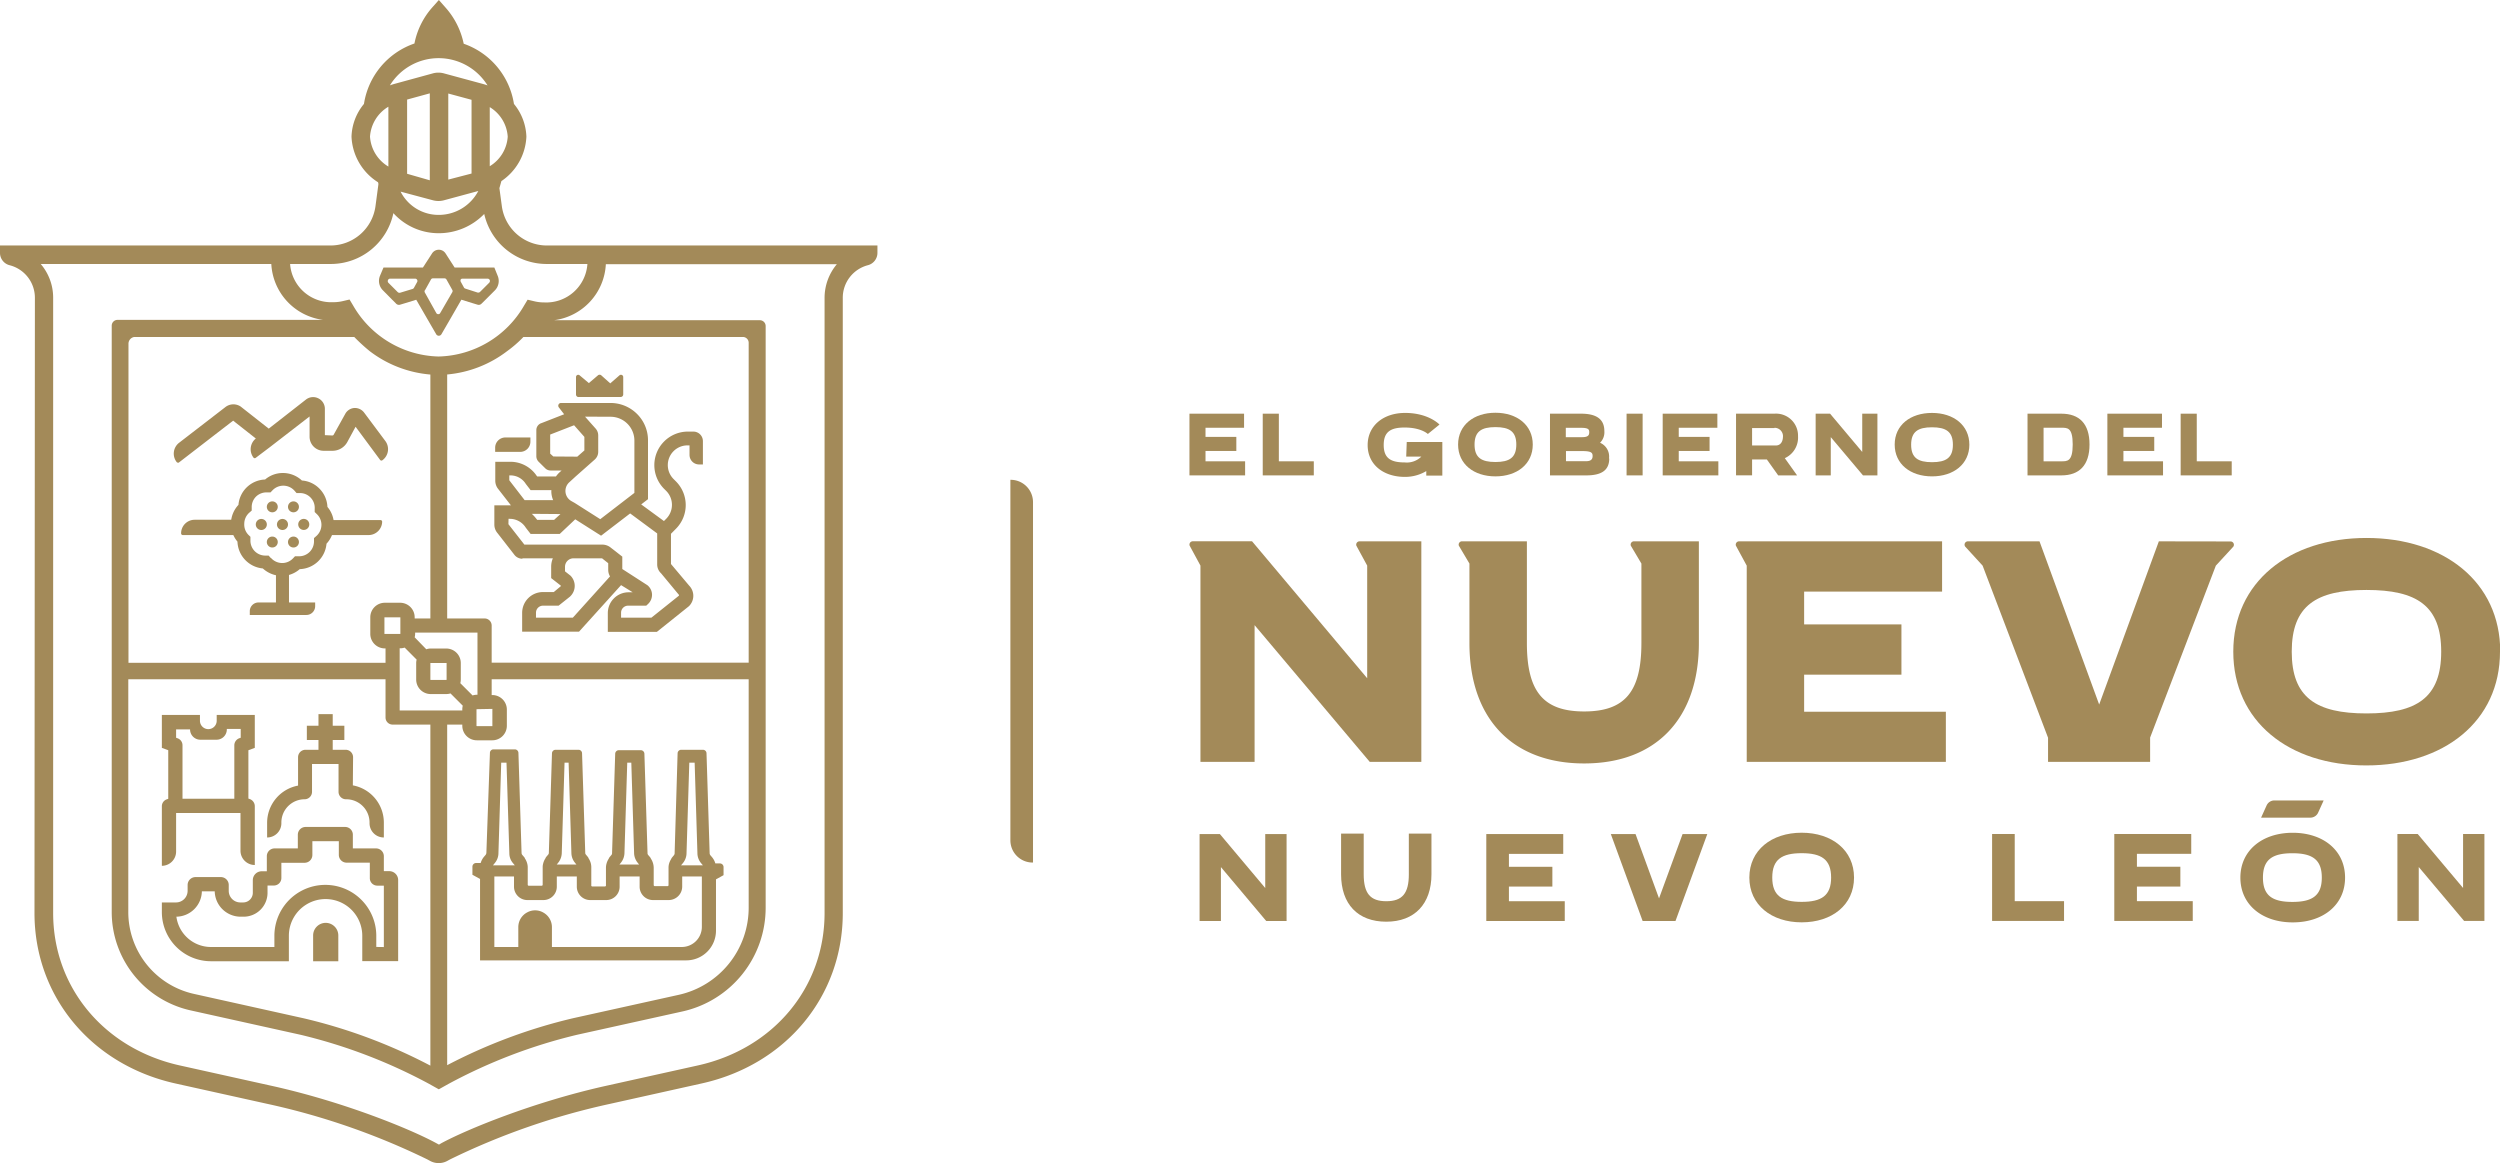 <svg xmlns:xlink="http://www.w3.org/1999/xlink" id="Capa_1" data-name="Capa 1" xmlns="http://www.w3.org/2000/svg" viewBox="0 0 429.86 200" width="429.86"  height="200" ><style xmlns="" type="text/css" id="block-image-video"/><defs><style>.cls-1{fill:#a38a59;}</style></defs><title>Logo_NL</title><path class="cls-1" d="M177.62,148.31h-.08a3.82,3.82,0,0,1-3.81-3.81v-62h.05a3.84,3.84,0,0,1,3.84,3.85Z"/><path class="cls-1" d="M235.08,93.08h-1.32a.57.57,0,0,0-.54.75l1.86,3.42h0v19.37l-19.8-23.55H205.09a.57.57,0,0,0-.54.75l1.86,3.43V131h9.31V107.49L235.52,131h8.87V93.08Z"/><path class="cls-1" d="M282.23,110.58V96.9l-1.82-3.07a.57.57,0,0,1,.61-.75h11.09v17.5c0,13-7.38,20.69-19.73,20.69s-19.72-7.73-19.72-20.69V96.9l-1.82-3.07a.57.57,0,0,1,.61-.75h11.09v17.5c0,8.35,2.85,11.75,9.85,11.75s9.84-3.4,9.84-11.75Z"/><path class="cls-1" d="M300.34,131V97.26l-1.86-3.43a.57.57,0,0,1,.54-.75h34.91v8.64H310.21v5.64h16.73V116H310.21v6.38h24.37V131Z"/><path class="cls-1" d="M371.2,93.08l-10.26,28.06L350.68,93.08H338.36a.57.57,0,0,0-.46.9l3,3.28,11.25,29.59V131H369.7v-4.18L381,97.26,384,94a.57.57,0,0,0-.47-.9Z"/><path class="cls-1" d="M429.86,112.05c0,12-9.66,19.56-23,19.56S384,124,384,112.05,393.6,92.5,406.9,92.5s23,7.56,23,19.55m-23-10.61c-8.65,0-12.85,2.71-12.85,10.61s4.21,10.62,12.85,10.62,12.85-2.71,12.85-10.62-4.2-10.61-12.85-10.61"/><polygon class="cls-1" points="217.55 143.41 221.22 143.41 221.22 158.36 217.72 158.36 209.93 149.09 209.93 158.36 206.26 158.36 206.26 143.41 209.75 143.41 217.55 152.69 217.55 143.41"/><path class="cls-1" d="M242.24,150.33v-7h3.89v7c0,5.1-2.9,8.15-7.77,8.15s-7.77-3-7.77-8.15v-7h3.89v7c0,3.29,1.13,4.63,3.88,4.63s3.88-1.34,3.88-4.63Z"/><polygon class="cls-1" points="259.45 154.96 269.05 154.96 269.05 158.36 255.56 158.36 255.56 143.41 268.79 143.41 268.79 146.82 259.45 146.82 259.45 149.04 266.92 149.04 266.92 152.44 259.45 152.44 259.45 154.96"/><polygon class="cls-1" points="289.31 143.41 293.56 143.41 288.09 158.36 282.44 158.36 276.97 143.41 281.22 143.41 285.26 154.47 289.31 143.41"/><path class="cls-1" d="M318.79,150.89c0,4.72-3.8,7.7-9,7.7s-9-3-9-7.7,3.8-7.71,9-7.71,9,3,9,7.71m-9-4.19c-3.41,0-5.06,1.07-5.06,4.19s1.65,4.18,5.06,4.18,5.06-1.07,5.06-4.18-1.66-4.19-5.06-4.19"/><polygon class="cls-1" points="346.42 154.95 354.9 154.95 354.9 158.35 342.53 158.35 342.53 143.4 346.42 143.4 346.42 154.95"/><polygon class="cls-1" points="367.43 154.95 377.03 154.95 377.03 158.35 363.54 158.35 363.54 143.4 376.77 143.4 376.77 146.81 367.43 146.81 367.43 149.03 374.9 149.03 374.9 152.44 367.43 152.44 367.43 154.95"/><path class="cls-1" d="M403.22,150.9c0,4.72-3.8,7.7-9,7.7s-9-3-9-7.7,3.8-7.71,9-7.71,9,3,9,7.71m-4,0c0-3.12-1.65-4.19-5.06-4.19s-5.06,1.07-5.06,4.19,1.65,4.18,5.06,4.18,5.06-1.07,5.06-4.18m-5.06-13.27h-3.1a1.47,1.47,0,0,0-1.33.86l-.95,2.1h8.48a1.47,1.47,0,0,0,1.33-.86l.95-2.1Z"/><polygon class="cls-1" points="423.51 143.4 427.18 143.4 427.18 158.35 423.69 158.35 415.89 149.08 415.89 158.35 412.22 158.35 412.22 143.4 415.71 143.4 423.51 152.68 423.51 143.4"/><polygon class="cls-1" points="207.28 79.32 214.09 79.32 214.09 81.74 204.52 81.74 204.52 71.13 213.91 71.13 213.91 73.55 207.28 73.55 207.28 75.12 212.58 75.12 212.58 77.54 207.28 77.54 207.28 79.32"/><polygon class="cls-1" points="219.89 79.32 225.9 79.32 225.9 81.74 217.12 81.74 217.12 71.13 219.89 71.13 219.89 79.32"/><path class="cls-1" d="M241.88,76H248v5.78h-2.76V81a7.1,7.1,0,0,1-3.66,1c-3.72,0-6.42-2.12-6.42-5.47S237.88,71,241.6,71c4.06,0,5.91,2,5.91,2l-2,1.62s-1.13-1.11-4-1.11c-2.42,0-3.59.76-3.59,3s1.17,3,3.59,3a3.56,3.56,0,0,0,2.88-1h-2.6Z"/><path class="cls-1" d="M263.55,76.44c0,3.35-2.7,5.47-6.42,5.47s-6.42-2.12-6.42-5.47,2.7-5.47,6.42-5.47,6.42,2.12,6.42,5.47m-6.42-3c-2.42,0-3.59.76-3.59,3s1.17,3,3.59,3,3.59-.76,3.59-3-1.17-3-3.59-3"/><path class="cls-1" d="M276.7,78.83c0,2.08-1.4,2.91-3.95,2.91h-6.24V71.13h5.35c2.72,0,4,1,4,3a2.54,2.54,0,0,1-.74,2,2.58,2.58,0,0,1,1.54,2.71m-3.4-4.54c0-.47-.15-.74-1.44-.74h-2.59v1.61h2.8c1.11,0,1.23-.39,1.23-.87m-4,5h3.48c.79,0,1.1-.32,1.1-.89s-.23-.85-1.78-.85h-2.8Z"/><rect class="cls-1" x="279.68" y="71.13" width="2.76" height="10.61"/><polygon class="cls-1" points="288.65 79.32 295.46 79.32 295.46 81.74 285.89 81.74 285.89 71.13 295.29 71.13 295.29 73.55 288.65 73.55 288.65 75.12 293.95 75.12 293.95 77.54 288.65 77.54 288.65 79.32"/><path class="cls-1" d="M306.86,78.74l2.14,3h-3.25L303.8,79h-2.54v2.73H298.5V71.13h6.61A3.78,3.78,0,0,1,309.16,75a3.88,3.88,0,0,1-2.3,3.79m-1.75-5.19h-3.85v3h4.06c1.22,0,1.24-1.35,1.24-1.4a1.44,1.44,0,0,0-1.45-1.64"/><polygon class="cls-1" points="320.2 71.13 322.81 71.13 322.81 81.74 320.33 81.74 314.79 75.16 314.79 81.74 312.19 81.74 312.19 71.13 314.67 71.13 320.2 77.71 320.2 71.13"/><path class="cls-1" d="M338.62,76.44c0,3.35-2.7,5.47-6.42,5.47s-6.42-2.12-6.42-5.47S328.48,71,332.2,71s6.42,2.12,6.42,5.47m-6.42-3c-2.42,0-3.59.76-3.59,3s1.17,3,3.59,3,3.59-.76,3.59-3-1.17-3-3.59-3"/><path class="cls-1" d="M359.28,76.43c0,3.57-1.76,5.31-4.84,5.31h-5.82V71.13h5.82c3.08,0,4.84,1.72,4.84,5.3m-4.84-2.88h-3.06v5.77h3.06c1,0,1.95.06,1.95-2.89s-.92-2.88-1.95-2.88"/><polygon class="cls-1" points="365.11 79.32 371.92 79.32 371.92 81.74 362.35 81.74 362.35 71.13 371.74 71.13 371.74 73.55 365.11 73.55 365.11 75.12 370.41 75.12 370.41 77.54 365.11 77.54 365.11 79.32"/><polygon class="cls-1" points="377.72 79.32 383.73 79.32 383.73 81.74 374.95 81.74 374.95 71.13 377.72 71.13 377.72 79.32"/><path class="cls-1" d="M56,158.68a2.17,2.17,0,0,0-2.16,2.17v4.43h4.33v-4.43A2.17,2.17,0,0,0,56,158.68"/><path class="cls-1" d="M66,147.21a1.34,1.34,0,0,0-1.33-1.33h-4v-2.36a1.33,1.33,0,0,0-1.33-1.33h-6.8a1.34,1.34,0,0,0-1.33,1.33v2.36h-4a1.33,1.33,0,0,0-1.33,1.33v2.6H45a1.53,1.53,0,0,0-1.53,1.52v2.18a1.66,1.66,0,0,1-1.66,1.66h-.48a2,2,0,0,1-2-2v-1A1.36,1.36,0,0,0,38,150.81H33.63a1.36,1.36,0,0,0-1.37,1.36v1a2,2,0,0,1-2,2H27.83v1.67a8.45,8.45,0,0,0,8.44,8.44H46.73l2.94,0V160.9a6.31,6.31,0,0,1,12.62,0v4.36h6.17l0-13.95a1.53,1.53,0,0,0-1.53-1.52H66Zm-1.3,15.61v-1.91a8.76,8.76,0,1,0-17.52,0v1.92H36.27a6,6,0,0,1-5.94-5.21,4.45,4.45,0,0,0,4.38-4.36h2.21a4.46,4.46,0,0,0,4.45,4.36h.48A4.11,4.11,0,0,0,46,153.51v-1.25h1.12A1.29,1.29,0,0,0,48.38,151v-2.65h4A1.34,1.34,0,0,0,53.71,147v-2.36h4.55V147a1.34,1.34,0,0,0,1.33,1.33h4V151a1.28,1.28,0,0,0,1.28,1.28H66l0,10.56Z"/><path class="cls-1" d="M60.71,130.2a1.28,1.28,0,0,0-1.28-1.28H57.21v-1.68h2v-2.45h-2v-2H54.76v2h-2v2.45h2v1.68H52.54a1.28,1.28,0,0,0-1.29,1.28v4.88a6.51,6.51,0,0,0-5.32,6.39V144a2.45,2.45,0,0,0,2.45-2.45v-.12a4,4,0,0,1,4-4,1.28,1.28,0,0,0,1.27-1.29v-4.77h4.56v4.77a1.28,1.28,0,0,0,1.28,1.29,4,4,0,0,1,4.05,4v.12A2.45,2.45,0,0,0,66,144v-2.57a6.51,6.51,0,0,0-5.33-6.39Z"/><path class="cls-1" d="M30.28,146.38v-6.59H41.35v6.48a2.46,2.46,0,0,0,2.46,2.46V138.6a1.31,1.31,0,0,0-.84-1.2l-.26-.09V129l1.1-.41v-5.66H37.26v1a1.44,1.44,0,0,1-2.88,0v-1H27.83v5.66l1.1.41v8.35l-.28.1a1.26,1.26,0,0,0-.82,1.18v10.24a2.45,2.45,0,0,0,2.45-2.45m0-21h2.4a1.77,1.77,0,0,0,1.77,1.77h2.74A1.77,1.77,0,0,0,39,125.34h2.39v1.51l-.25.09a1.3,1.3,0,0,0-.85,1.21v9.19H31.38v-9.19a1.27,1.27,0,0,0-.83-1.2l-.27-.1Z"/><path class="cls-1" d="M67.44,51.54l.68.68a.67.67,0,0,0,.67.17l.93-.28,1.85-.57,1.9,3.29L75,57.47a.52.52,0,0,0,.9,0l1.53-2.64,1.9-3.3,1.87.58.92.28a.66.66,0,0,0,.67-.17l.69-.68,1.6-1.6a2.3,2.3,0,0,0,.5-2.5L85,46H78.17l-1.53-2.38a1.38,1.38,0,0,0-2.38,0L72.72,46H65.94l-.6,1.42a2.28,2.28,0,0,0,.5,2.5Zm11.74-3.43a.38.38,0,0,1,.33-.2h4.33a.43.43,0,0,1,.38.26.45.45,0,0,1-.1.44L82.53,50.2a.43.43,0,0,1-.28.11.23.23,0,0,1-.11,0L80,49.62a.37.37,0,0,1-.22-.17l-.55-1a.39.39,0,0,1,0-.39m-6.13,1.8,1-1.8a.38.38,0,0,1,.33-.2h2a.4.4,0,0,1,.34.2l1,1.79a.39.39,0,0,1,0,.39l-2.08,3.59a.36.36,0,0,1-.33.19.39.39,0,0,1-.34-.19L73.05,50.3a.39.39,0,0,1,0-.39M66.7,48.17a.43.43,0,0,1,.38-.26h4.31a.4.4,0,0,1,.33.2.39.39,0,0,1,0,.39l-.55,1a.39.39,0,0,1-.22.18l-2.17.66a.25.25,0,0,1-.12,0,.39.39,0,0,1-.27-.11l-1.6-1.6a.41.41,0,0,1-.09-.43"/><path class="cls-1" d="M91.2,75.92v-.7H86.91A1.76,1.76,0,0,0,85.14,77v.7h4.3a1.76,1.76,0,0,0,1.76-1.76"/><path class="cls-1" d="M89.84,96h5.22a3.73,3.73,0,0,0-.29,1.46V99.4l1.65,1.29a.11.11,0,0,1,0,.11l-1.2,1H93.36a3.58,3.58,0,0,0-3.58,3.58v3.23h9.78l7.23-8,2,1.23h-.7a3.58,3.58,0,0,0-3.58,3.58v3.23h8.43l5.46-4.37.1-.09a2.5,2.5,0,0,0,0-3.49l-3.13-3.72V91.78l.85-.86a5.77,5.77,0,0,0,0-8.15l-.41-.41a3.39,3.39,0,0,1,2.4-5.78h.35v1.64a1.64,1.64,0,0,0,1.65,1.64h.65v-4a1.64,1.64,0,0,0-1.64-1.65h-1A5.77,5.77,0,0,0,114.14,84l.41.41a3.4,3.4,0,0,1,0,4.79l-.39.39-3.91-2.86,1.17-.9V75.75a6.38,6.38,0,0,0-1.88-4.57A6.45,6.45,0,0,0,105,69.29H96.46a.47.47,0,0,0-.37.76L97,71.23l-3.89,1.52a1.25,1.25,0,0,0-.89,1.19V78.4a1.35,1.35,0,0,0,.4,1l1.11,1.1a1.31,1.31,0,0,0,1,.4h1.84l-.26.23a4.17,4.17,0,0,0-.72.8H92.37l-.11-.14a5.43,5.43,0,0,0-4.5-2.39h-2.6v3.26a2.27,2.27,0,0,0,.52,1.44l2.17,2.79H85v3.31a2.25,2.25,0,0,0,.53,1.45l2.88,3.7a1.74,1.74,0,0,0,1.4.72M98.5,106.2H92.16v-.85a1.21,1.21,0,0,1,1.2-1.21h2.69L98,102.59l.09-.09a2.49,2.49,0,0,0,0-3.52l-.94-.74v-.76A1.46,1.46,0,0,1,98.6,96h4.92l1.06.84V98a2.19,2.19,0,0,0,.31,1.11ZM105,71.66a4.1,4.1,0,0,1,4.08,4.09l0,9-5.87,4.52-4.39-2.79-.62-.35a2,2,0,0,1-.33-3.19l1.09-1L102.28,79l.06-.06a1.77,1.77,0,0,0,.52-1.25V74.86a1.78,1.78,0,0,0-.49-1.22l-1.78-2Zm-9.86,6.83L94.6,78V74.72l4.11-1.6,1.77,2v2.33l-1.22,1.07Zm1.23,9.9-1.1,1H92.37l-.12-.15a7,7,0,0,0-.81-.89Zm-8.8-5.81v-.84h.22a3.11,3.11,0,0,1,2.62,1.47l.82,1.06h3.58a3.09,3.09,0,0,0,0,.53A4.07,4.07,0,0,0,95.11,86h-4.9Zm-.13,6.63h.25a3.24,3.24,0,0,1,2.72,1.53l.83,1.07h5l2.67-2.52,4.44,2.82,5-3.83L113,91.72v5.33a2.07,2.07,0,0,0,.67,1.53l3,3.62.07.07a.13.13,0,0,1,0,.09.14.14,0,0,1,0,.06l-4.73,3.78h-5.22v-.85a1.21,1.21,0,0,1,1.2-1.21h3.13l.35-.33a2.16,2.16,0,0,0,.64-1.63,2.12,2.12,0,0,0-.8-1.56L107,97.84V95.71L105,94.15a2.31,2.31,0,0,0-1.45-.51H90.16l-2.74-3.51Z"/><path class="cls-1" d="M99.48,68.26h7.24a.44.44,0,0,0,.44-.44v-3a.39.39,0,0,0-.64-.29l-1.59,1.39-1.54-1.38a.44.44,0,0,0-.58,0l-1.56,1.33-1.58-1.33a.38.38,0,0,0-.41-.06.39.39,0,0,0-.22.35v3a.44.44,0,0,0,.44.44"/><path class="cls-1" d="M99,42.21H94a7.81,7.81,0,0,1-7.71-6.75l-.42-3.11.34-1.21a9.74,9.74,0,0,0,4.3-7.64,9.32,9.32,0,0,0-2.14-5.63A13.09,13.09,0,0,0,79.73,7.52a13.4,13.4,0,0,0-3.08-6.17L75.46,0l-1.2,1.35a13.18,13.18,0,0,0-3,6.13,13.08,13.08,0,0,0-8.68,10.39,9.24,9.24,0,0,0-2.14,5.64A9.75,9.75,0,0,0,65,31.34l.06.23,0,.15-.5,3.74a7.81,7.81,0,0,1-7.71,6.75H0v1.24a2.19,2.19,0,0,0,1.6,2.14A5.77,5.77,0,0,1,6,51.21L5.93,157c0,14.3,9.75,26.08,24.25,29.3L46,189.81a121.72,121.72,0,0,1,27.47,9.54l.46.25a3.1,3.1,0,0,0,3,0l.44-.24a121.39,121.39,0,0,1,27.48-9.55l15.81-3.52c14.51-3.22,24.25-15,24.25-29.3l0-105.78a5.78,5.78,0,0,1,4.36-5.62,2.19,2.19,0,0,0,1.6-2.14V42.21ZM84.21,18.42A6.42,6.42,0,0,1,87.3,23.5a6.42,6.42,0,0,1-3.09,5.08ZM75.42,10a9.9,9.9,0,0,1,8.41,4.69c-.26-.1-.53-.18-.81-.26l-6.64-1.8a3.62,3.62,0,0,0-2,0l-6.54,1.79c-.28.08-.54.16-.8.26A9.84,9.84,0,0,1,75.42,10m-1,24.43a3.68,3.68,0,0,0,1.94,0l5.88-1.59a7.67,7.67,0,0,1-6.79,4.11,7.32,7.32,0,0,1-6.57-4ZM70,29.88V17.12l3.9-1.07V31Zm7.08,1V16.08l4,1.08V29.84ZM63.62,23.49a6.48,6.48,0,0,1,3.16-5.14V28.64a6.47,6.47,0,0,1-3.16-5.15m-6.71,21.9a11,11,0,0,0,10.73-8.74,10.49,10.49,0,0,0,7.82,3.45,10.89,10.89,0,0,0,7.8-3.31A11,11,0,0,0,94,45.39h7A7.09,7.09,0,0,1,93.57,52a7,7,0,0,1-1.71-.2l-1.14-.27-.6,1a17.45,17.45,0,0,1-14.71,8.77A17.44,17.44,0,0,1,60.7,52.5l-.6-1L59,51.76a7,7,0,0,1-1.71.2,7.09,7.09,0,0,1-7.41-6.57ZM82.1,119.46H82a2.34,2.34,0,0,0-.74.12l-2.11-2.11a2.7,2.7,0,0,0,.08-.62V114a2.5,2.5,0,0,0-2.49-2.49H74.06a2.21,2.21,0,0,0-.76.13l-2-2.06a2.47,2.47,0,0,0,.08-.6v-.21H82.1Zm2.56,2.43a.06.06,0,0,1,0,.06v2.84a.06.06,0,0,1,0,.06H82a.07.07,0,0,1-.07-.06V122a.07.07,0,0,1,.07-.06Zm-15.94.27V111.47h.12a2.39,2.39,0,0,0,.74-.12l2.06,2.07a2.32,2.32,0,0,0-.08.58v2.85a2.5,2.5,0,0,0,2.5,2.49h2.67a2.64,2.64,0,0,0,.73-.11l2.11,2.11a2.55,2.55,0,0,0-.08.61v.21ZM66.17,109s-.07,0-.07,0v-2.85s0,0,.07,0h2.67a0,0,0,0,1,0,0V109a0,0,0,0,1,0,0ZM74,116.85V114a.06.06,0,0,1,.06,0h2.67a.06.06,0,0,1,.06,0v2.85a.06.06,0,0,1-.06.06H74.06a.06.06,0,0,1-.06-.06m0-10.51h-2.7v-.21a2.5,2.5,0,0,0-2.49-2.49H66.17a2.5,2.5,0,0,0-2.5,2.49V109a2.5,2.5,0,0,0,2.5,2.49h.12v2.47H22.09V59.13a1.18,1.18,0,0,1,1-1.19H60.91a31.45,31.45,0,0,0,2.65,2.43A19.9,19.9,0,0,0,74,64.4ZM66.29,116.8v6.57a1.22,1.22,0,0,0,1.21,1.22H74v58.64a91.83,91.83,0,0,0-21.78-8.14l-18.8-4.18a14.41,14.41,0,0,1-11.36-14.16V116.8Zm10.6,7.79h2.6v.2a2.5,2.5,0,0,0,2.5,2.5h2.67a2.5,2.5,0,0,0,2.49-2.5V122a2.5,2.5,0,0,0-2.49-2.49h-.12V116.8h44.19V156a15.35,15.35,0,0,1-12.1,15.07l-18.07,4a92.33,92.33,0,0,0-21.67,8.08Zm7.65-10.65v-6.38a1.22,1.22,0,0,0-1.22-1.22H76.89V64.39a19.88,19.88,0,0,0,10.29-4A20.3,20.3,0,0,0,90,57.94h37.73a1,1,0,0,1,1,1v55Zm57.24-62.73,0,105.78c0,12.78-8.74,23.3-21.76,26.2l-15.81,3.51c-12.58,2.8-24,7.53-28.33,9.87l-.4.24-.46-.25c-4.27-2.33-15.73-7.07-28.32-9.86l-15.81-3.51c-13-2.9-21.75-13.42-21.75-26.2l0-105.78A8.9,8.9,0,0,0,7,45.39H46.65A10.23,10.23,0,0,0,55.55,55H20.21a1,1,0,0,0-1,1V156.75a17.33,17.33,0,0,0,13.65,17l18.8,4.17a91.22,91.22,0,0,1,22.11,8.44l1.68.94,1.67-.93a91,91,0,0,1,22.12-8.45l18.07-4A18.26,18.26,0,0,0,131.65,156V56.06a1,1,0,0,0-1-1H95.26a10.23,10.23,0,0,0,8.91-9.63h39.72a9,9,0,0,0-2.11,5.82"/><path class="cls-1" d="M49.69,98.86a4.8,4.8,0,0,0,1.85-1,4.78,4.78,0,0,0,4.6-4.37,4.77,4.77,0,0,0,1.28-3.26,4.72,4.72,0,0,0-1.12-3.07A4.76,4.76,0,0,0,54.91,84a4.66,4.66,0,0,0-3-1.38,4.77,4.77,0,0,0-3.26-1.29,4.7,4.7,0,0,0-3.07,1.12A4.76,4.76,0,0,0,41,86.81a4.75,4.75,0,0,0-.17,6.32,4.8,4.8,0,0,0,4.36,4.61,4.82,4.82,0,0,0,2.26,1.17v4.68h-3a1.5,1.5,0,0,0-1.5,1.5v.65h9.73a1.51,1.51,0,0,0,1.51-1.51v-.64H49.69Zm-3.16-2.94-.34-.39h-.58A2.56,2.56,0,0,1,43.06,93s0-.1,0-.18l0-.52-.37-.36A2.53,2.53,0,0,1,42,90.07a2.56,2.56,0,0,1,.89-1.94l.39-.34v-.52A2.55,2.55,0,0,1,44,85.41a2.58,2.58,0,0,1,2-.74l.51,0,.36-.38a2.57,2.57,0,0,1,3.78.1l.34.39h.52a2.51,2.51,0,0,1,1.86.74,2.54,2.54,0,0,1,.74,2l0,.52.37.36a2.53,2.53,0,0,1,.79,1.84,2.59,2.59,0,0,1-.89,1.94l-.39.34v.52a2.56,2.56,0,0,1-2.57,2.61h-.18l-.52,0-.35.37a2.55,2.55,0,0,1-1.85.79,2.59,2.59,0,0,1-1.94-.89"/><path class="cls-1" d="M44.94,89.23a.95.95,0,1,0,.94,1,.95.95,0,0,0-.94-1"/><path class="cls-1" d="M46.82,92.26a.94.94,0,1,0,.94.94.94.94,0,0,0-.94-.94"/><path class="cls-1" d="M51.4,93.2a.94.94,0,1,0-.94.94.94.94,0,0,0,.94-.94"/><path class="cls-1" d="M46.82,88.09a.94.94,0,1,0-.94-.94.94.94,0,0,0,.94.94"/><path class="cls-1" d="M50.46,88.09a.94.94,0,1,0-.94-.94.94.94,0,0,0,.94.94"/><path class="cls-1" d="M48.58,89.23a.95.95,0,1,0,.94,1,.95.95,0,0,0-.94-1"/><path class="cls-1" d="M52.22,91.12a.95.95,0,1,0-.94-1,.95.95,0,0,0,.94,1"/><path class="cls-1" d="M66,76.06l-3.65-4.89a1.69,1.69,0,0,0-1.42-.66,1.67,1.67,0,0,0-1.33.85l-2,3.6a.58.58,0,0,1-.5.28l-1.56-.07v-4.8a1.7,1.7,0,0,0-1-1.55,1.68,1.68,0,0,0-1.81.18l-6.44,5-.15.11-5-3.91a2,2,0,0,0-2.3.08l-2,1.58L31,76.35a2.07,2.07,0,0,0-.39,2.91l6.61-5.1h0l2.91-2.25,4.38,3.44-.25.19a2.06,2.06,0,0,0-.4,2.92h0l2.32-1.79h0l1.29-1,.16-.12h0L53.52,71v4.15a2.13,2.13,0,0,0,2.13,2.12h1.51A2.59,2.59,0,0,0,59.42,76l1.66-3,4.47,6h0a2.06,2.06,0,0,0,.43-2.9"/><path class="cls-1" d="M30.6,79.55a.28.28,0,0,1-.23-.11,2.36,2.36,0,0,1,.44-3.32L38.75,70a2.24,2.24,0,0,1,2.64-.09l4.82,3.79,6.4-5a2,2,0,0,1,2.12-.21,2,2,0,0,1,1.13,1.81v4.52l1.28.06a.26.26,0,0,0,.23-.13l2-3.6a1.94,1.94,0,0,1,1.56-1,2,2,0,0,1,1.67.78l3.65,4.89a2.35,2.35,0,0,1-.49,3.31.28.28,0,0,1-.41-.06l-4.21-5.69-1.43,2.64a2.9,2.9,0,0,1-2.52,1.49H55.65a2.42,2.42,0,0,1-2.42-2.41V71.61l-6.86,5.3s0,0,0,0L44,78.7a.28.28,0,0,1-.4,0,2.36,2.36,0,0,1,.39-3.3l-3.9-3.07-2.74,2.11,0,0-6.57,5.07a.28.28,0,0,1-.18.06m9.54-9.43a1.73,1.73,0,0,0-1,.35l-2,1.58-5.92,4.53a1.75,1.75,0,0,0-.68,1.19,1.79,1.79,0,0,0,.19,1.07L37,73.93l0,0L40,71.68a.29.29,0,0,1,.35,0l4.38,3.44a.3.3,0,0,1,.11.23.31.31,0,0,1-.12.23l-.25.19a1.82,1.82,0,0,0-.7,1.18,1.74,1.74,0,0,0,.21,1.1L46,76.45l0,0,7.3-5.64a.29.29,0,0,1,.47.23v4.15A1.83,1.83,0,0,0,55.65,77h1.51a2.3,2.3,0,0,0,2-1.19l1.65-3a.3.3,0,0,1,.24-.15.28.28,0,0,1,.25.12l4.29,5.8a1.7,1.7,0,0,0,.49-1,1.81,1.81,0,0,0-.33-1.33L62.1,71.35a1.33,1.33,0,0,0-2.25.15l-2,3.6a.86.86,0,0,1-.76.43l-1.56-.07a.29.29,0,0,1-.28-.29v-4.8A1.44,1.44,0,0,0,53,69.23l-6.58,5.08a.3.3,0,0,1-.36,0l-5-3.92a1.64,1.64,0,0,0-.91-.27"/><path class="cls-1" d="M63.42,91.7h-7v-2h9a2,2,0,0,1-2,2"/><path class="cls-1" d="M63.42,92h-7a.29.29,0,0,1-.29-.29v-2a.29.29,0,0,1,.29-.29h9a.29.29,0,0,1,.29.29A2.34,2.34,0,0,1,63.42,92m-6.71-.58h6.71a1.77,1.77,0,0,0,1.73-1.47H56.71Z"/><path class="cls-1" d="M33.43,89.65h7v2h-9a2,2,0,0,1,2-2"/><path class="cls-1" d="M40.43,92h-9a.29.29,0,0,1-.29-.29,2.33,2.33,0,0,1,2.33-2.34h7a.29.29,0,0,1,.29.29v2a.29.29,0,0,1-.29.29m-8.73-.58h8.44V89.94H33.43a1.76,1.76,0,0,0-1.73,1.47"/><path class="cls-1" d="M120.83,128.92h-3.7a.62.62,0,0,0-.62.6L116,146.64v.09a.59.59,0,0,1-.13.33l-.29.35-.14.18,0,.06a3.06,3.06,0,0,0-.4.86,2.57,2.57,0,0,0-.09.67v3a.18.18,0,0,1-.19.19h-2.17a.2.2,0,0,1-.19-.19v-3a2.92,2.92,0,0,0-.51-1.58l0-.05-.14-.19-.3-.35a.46.46,0,0,1-.11-.29l-.54-17.13a.63.63,0,0,0-.63-.6h-3.76a.63.63,0,0,0-.63.6l-.54,17.13a.46.46,0,0,1-.11.29l-.3.35-.13.19a.1.1,0,0,0,0,.05,3,3,0,0,0-.41.89,2.74,2.74,0,0,0-.1.69v1.52l0,.07v1.46a.2.2,0,0,1,0,.07.2.2,0,0,1-.18.12h-2.17a.18.18,0,0,1-.17-.11.24.24,0,0,1,0-.08V150.7h0v-1.59a2.72,2.72,0,0,0-.09-.69,3.12,3.12,0,0,0-.41-.89.1.1,0,0,0,0-.05l-.14-.19-.29-.35a.46.46,0,0,1-.11-.29l-.55-17.13a.61.61,0,0,0-.62-.6H95.53a.62.62,0,0,0-.62.6l-.54,17.13a.46.46,0,0,1-.11.29l-.3.35-.14.19,0,.05a2.87,2.87,0,0,0-.41.89,2.35,2.35,0,0,0-.1.69v3a.18.18,0,0,1-.19.19H90.92a.18.18,0,0,1-.18-.19v-3a2.59,2.59,0,0,0-.1-.67,2.81,2.81,0,0,0-.4-.86l0-.06-.14-.18-.3-.35a.58.58,0,0,1-.12-.33l-.54-17.21a.62.62,0,0,0-.62-.6H84.86a.61.61,0,0,0-.62.59l-.61,17.21a.71.71,0,0,1-.13.34l-.3.35a3,3,0,0,0-.55,1.05h-.79a.63.63,0,0,0-.63.63v1.39l1.31.72v14H118a5.11,5.11,0,0,0,5.11-5.11V151.2l1.3-.72v-1.39a.63.63,0,0,0-.63-.63H123a3,3,0,0,0-.55-1.05l-.3-.35a.62.62,0,0,1-.13-.34l-.54-17.2a.61.61,0,0,0-.62-.6M85.1,148.37a2.66,2.66,0,0,0,.6-1.55l.48-15.68h.91l.49,15.68a2.59,2.59,0,0,0,.59,1.55l.35.42H84.76Zm10.63.28.25-.31a2.79,2.79,0,0,0,.61-1.59l.48-15.61h.7l.48,15.62a2.72,2.72,0,0,0,.61,1.58l.25.31Zm10.78,0,.25-.31a2.79,2.79,0,0,0,.61-1.59l.48-15.61h.7l.48,15.62a2.79,2.79,0,0,0,.61,1.58l.25.31Zm-13.14,8.23a2.8,2.8,0,0,0-2.72,0,2.85,2.85,0,0,0-1.53,2.53v3.42H85V150.7h3.38v1.76a2.3,2.3,0,0,0,2.3,2.3h2.76a2.3,2.3,0,0,0,2.3-2.3V150.7h3.44v1.76a2.3,2.3,0,0,0,2.3,2.3h2.76a2.3,2.3,0,0,0,2.3-2.3V150.7h3.44v1.76a2.3,2.3,0,0,0,2.3,2.3H115a2.37,2.37,0,0,0,.61-.09,2.32,2.32,0,0,0,1.69-2.21V150.7h3.38v8.68a3.46,3.46,0,0,1-3.45,3.45H94.9v-3.42a2.87,2.87,0,0,0-1.53-2.53m23.73-8.09.35-.42a2.72,2.72,0,0,0,.59-1.55l.48-15.68h.92l.48,15.68a2.72,2.72,0,0,0,.59,1.55l.35.42Z"/></svg>